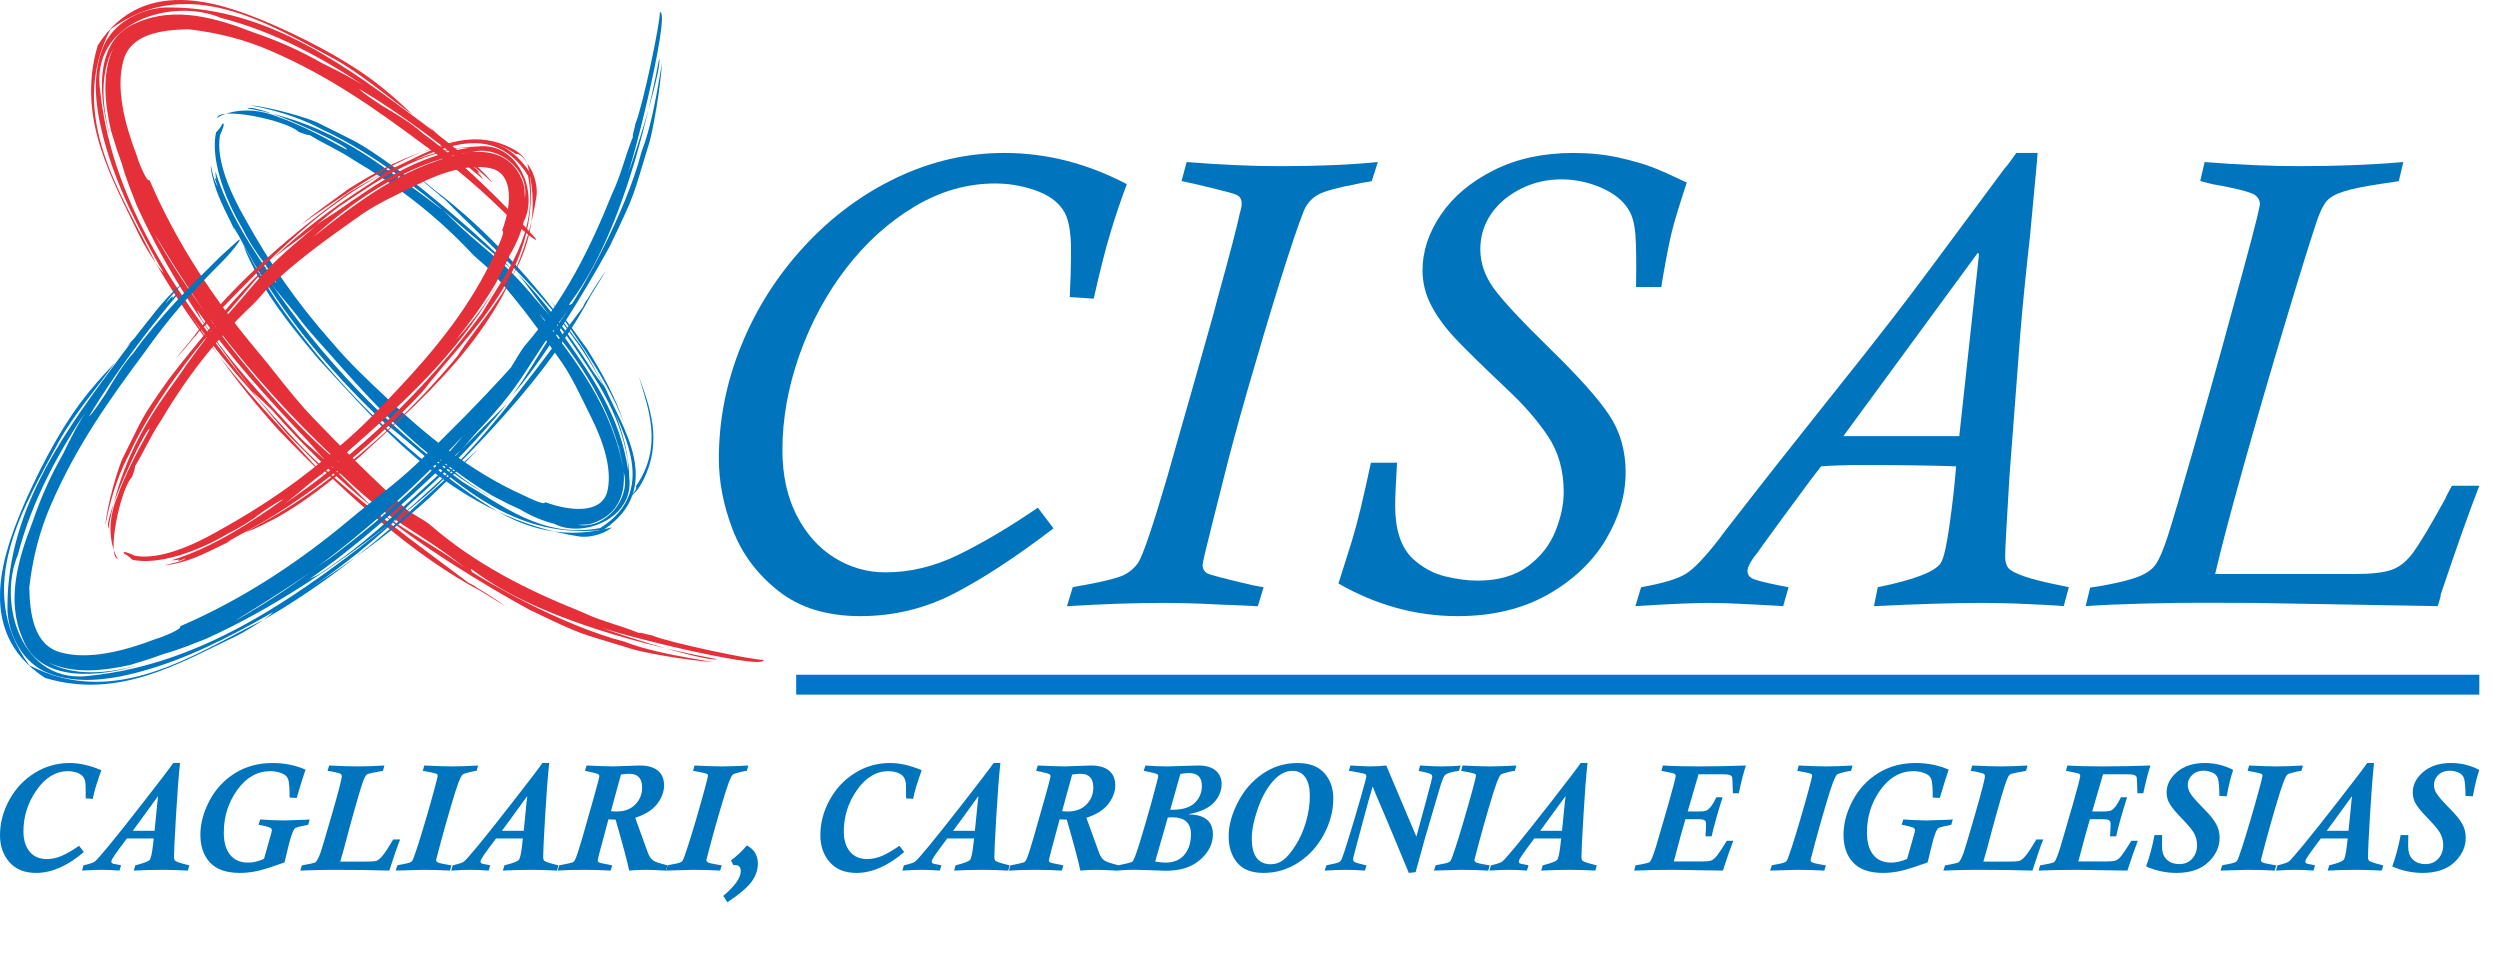 <?xml version="1.0" encoding="UTF-8" standalone="no"?><!DOCTYPE svg PUBLIC "-//W3C//DTD SVG 1.1//EN" "http://www.w3.org/Graphics/SVG/1.1/DTD/svg11.dtd"><svg width="100%" height="100%" viewBox="0 0 464 179" version="1.1" xmlns="http://www.w3.org/2000/svg" xmlns:xlink="http://www.w3.org/1999/xlink" xml:space="preserve" xmlns:serif="http://www.serif.com/" style="fill-rule:evenodd;clip-rule:evenodd;stroke-linejoin:round;stroke-miterlimit:2;"><g id="loghi"><path d="M192.625,94.233l2.904,3.83c-6.936,5.294 -13.102,9.332 -18.495,12.115c-5.404,2.781 -11.192,4.176 -17.374,4.176c-6.187,0 -11.252,-1.562 -15.19,-4.674c-3.945,-3.115 -6.772,-6.906 -8.485,-11.379c-1.716,-4.47 -2.566,-8.856 -2.566,-13.155c0,-7.211 1.389,-14.226 4.165,-21.045c2.774,-6.818 6.672,-12.951 11.694,-18.391c5.018,-5.441 10.736,-9.686 17.153,-12.741c6.418,-3.054 13.075,-4.581 19.971,-4.581c7.796,0 15.37,1.928 22.734,5.788c-1.024,2.721 -2.011,5.635 -2.957,8.733c-0.944,3.098 -2.008,7.274 -3.189,12.523l-4.447,-0.298c0.155,-2.998 0.238,-5.898 0.238,-8.702c0,-3.711 -0.531,-6.257 -1.596,-7.638c-1.067,-1.54 -2.797,-2.713 -5.182,-3.523c-2.386,-0.809 -4.828,-1.215 -7.307,-1.215c-5.21,0 -10.201,1.436 -14.979,4.296c-4.771,2.86 -8.993,6.672 -12.66,11.426c-3.671,4.758 -6.561,10.114 -8.673,16.076c-2.111,5.955 -3.165,11.858 -3.165,17.699c0,4.62 0.877,8.649 2.634,12.081c1.752,3.433 4.088,6.056 7.009,7.876c2.921,1.814 6.079,2.721 9.471,2.721c4.578,0 9.107,-1.088 13.584,-3.279c4.48,-2.189 9.385,-5.096 14.708,-8.719" style="fill:#0075bd;fill-rule:nonzero;"/><path d="M255.726,30.075l-1.121,3.523c-0.08,0.04 -0.297,0.09 -0.649,0.148c-0.355,0.063 -0.723,0.12 -1.097,0.177c-0.375,0.06 -0.599,0.11 -0.676,0.15c-3.828,0.71 -6.327,1.389 -7.511,2.041c-1.178,0.652 -2.071,1.626 -2.654,2.931c-1.063,2.68 -2.569,7.15 -4.52,13.4c-1.947,6.256 -3.901,12.808 -5.868,19.65c-1.967,6.841 -3.5,12.512 -4.6,17.016c-0.04,0.193 -0.69,2.777 -1.951,7.745c-1.258,4.972 -1.884,7.638 -1.884,7.993c0,0.595 0.231,1.087 0.706,1.479c0.312,0.277 3.202,1.044 8.673,2.309l1.944,0.354l-1.061,3.523c-1.887,-0.104 -4.226,-0.204 -7.023,-0.304c-3.851,-0.208 -7.394,-0.308 -10.619,-0.308c-5.236,0 -11.162,0.2 -17.786,0.612l1.067,-3.523c0.037,0 0.177,-0.03 0.412,-0.087c0.234,-0.057 0.552,-0.12 0.943,-0.181c0.392,-0.056 0.79,-0.124 1.188,-0.208c3.543,-0.669 5.852,-1.257 6.916,-1.776c1.06,-0.508 1.947,-1.258 2.663,-2.245c0.9,-1.378 2.71,-6.708 5.426,-15.979c0.118,-0.468 0.837,-2.998 2.148,-7.575c1.322,-4.573 2.135,-7.434 2.453,-8.582c0.823,-2.961 1.723,-6.119 2.68,-9.495c0.967,-3.372 1.686,-5.988 2.155,-7.842c2.127,-7.655 3.486,-12.861 4.075,-15.625c0.197,-0.589 0.294,-1.144 0.294,-1.656c0,-0.786 -0.338,-1.318 -1.004,-1.596c-0.391,-0.197 -1.937,-0.622 -4.63,-1.271c-2.7,-0.652 -4.54,-1.077 -5.514,-1.275l0.937,-3.523c6.373,0.509 12.134,0.767 17.291,0.767c7.086,0 13.155,-0.258 18.197,-0.767" style="fill:#0075bd;fill-rule:nonzero;"/><path d="M254.441,85.882l4.851,0c-0.117,2.048 -0.211,3.718 -0.268,4.999c-0.056,1.278 -0.083,2.275 -0.083,2.98c0,4.46 1.081,7.736 3.255,9.824c1.82,1.656 3.821,2.75 6.016,3.286c2.191,0.528 4.199,0.796 6.012,0.796c3.831,0 6.943,-0.887 9.335,-2.663c2.389,-1.774 4.098,-3.942 5.122,-6.504c1.031,-2.567 1.543,-4.989 1.543,-7.278c0,-4.024 -0.994,-7.501 -2.971,-10.438c-1.991,-2.941 -4.49,-5.805 -7.508,-8.612c-4.491,-4.252 -7.692,-7.391 -9.606,-9.415c-1.91,-2.031 -3.409,-4.079 -4.49,-6.15c-1.087,-2.06 -1.629,-4.238 -1.629,-6.523c0,-3.543 1.137,-6.99 3.406,-10.335c2.265,-3.35 5.53,-6.093 9.786,-8.241c4.266,-2.145 9.19,-3.219 14.795,-3.219c3.034,0 5.865,0.292 8.488,0.874c2.62,0.585 4.741,1.201 6.36,1.844c1.62,0.641 3.687,1.568 6.21,2.776c-1.338,4.065 -2.249,7.043 -2.724,8.936c-0.475,1.891 -1.044,4.765 -1.712,8.632l-0.302,1.833l-4.677,0c0.077,-4.379 0.04,-7.597 -0.117,-9.672c-0.161,-2.067 -0.576,-3.617 -1.245,-4.64c-0.987,-1.696 -2.677,-3.065 -5.062,-4.112c-2.392,-1.043 -4.868,-1.569 -7.434,-1.569c-2.724,0 -5.253,0.595 -7.585,1.777c-2.325,1.184 -4.155,2.743 -5.477,4.673c-1.321,1.938 -1.984,4.106 -1.984,6.508c0,2.526 0.82,4.935 2.463,7.22c1.636,2.288 5.186,6.093 10.639,11.419c5.213,5.089 8.829,9.154 10.847,12.191c2.017,3.038 3.021,6.569 3.021,10.593c0,4.22 -1.231,8.392 -3.697,12.514c-2.466,4.122 -6.056,7.514 -10.766,10.177c-4.715,2.66 -10.289,3.992 -16.719,3.992c-7.692,0 -15.066,-2.021 -22.119,-6.053c1.101,-3.436 1.931,-6.056 2.486,-7.872c0.549,-1.811 1.098,-3.861 1.653,-6.15c0.549,-2.289 1.181,-5.085 1.887,-8.398" style="fill:#0075bd;fill-rule:nonzero;"/><path d="M342.126,80.95l21.516,0l3.664,-33.785l-0.234,-0.235l-24.946,34.02Zm41.848,28.041l-0.947,3.506c-2.05,-0.163 -4.095,-0.277 -6.142,-0.355c-3.236,-0.164 -6.307,-0.24 -9.224,-0.24c-4.889,0 -11.507,0.197 -19.857,0.595l0.709,-3.506c6.932,-1.419 10.853,-2.958 11.76,-4.617c0.512,-0.833 1.044,-3.215 1.593,-7.163c0.552,-3.951 0.95,-7.505 1.184,-10.659c-4.651,-0.162 -10.419,-0.242 -17.314,-0.242c-3.075,0 -5.658,0.08 -7.746,0.242c-0.471,0.631 -0.822,1.08 -1.04,1.358c-0.214,0.277 -0.519,0.672 -0.913,1.184c-0.827,1.104 -2.634,3.56 -5.411,7.34c-2.776,3.794 -4.225,5.786 -4.342,5.99c-1.302,1.615 -1.951,2.799 -1.951,3.552c0,0.589 0.278,1.041 0.83,1.359c0.552,0.314 2.205,0.746 4.965,1.302c1.185,0.241 1.79,0.354 1.83,0.354l-1.003,3.506c-1.262,-0.083 -3.39,-0.203 -6.388,-0.355c-3.074,-0.164 -5.573,-0.24 -7.501,-0.24c-2.603,0 -7.116,0.197 -13.54,0.595l1.064,-3.506c3.981,-0.709 6.728,-1.529 8.247,-2.456c1.516,-0.93 3.577,-3.071 6.177,-6.427c0.471,-0.673 1.508,-2.021 3.104,-4.054c1.593,-2.032 3.035,-3.875 4.313,-5.535c1.278,-1.656 2.469,-3.172 3.577,-4.556l7.862,-9.917c3.7,-4.644 6.414,-8.057 8.127,-10.222c1.716,-2.164 3.506,-4.453 5.377,-6.875c1.873,-2.423 4.416,-5.788 7.628,-10.101c3.208,-4.306 7.558,-10.165 13.035,-17.568c0.274,-0.271 0.666,-0.767 1.177,-1.476c0.516,-0.709 0.85,-1.181 1.007,-1.416l3.962,0c-0.04,0.633 -0.224,2.728 -0.562,6.288c-0.335,3.563 -0.622,6.625 -0.857,9.183c-0.278,2.403 -0.592,5.354 -0.95,8.86c-0.351,3.5 -0.629,6.484 -0.826,8.947c-0.195,2.459 -0.442,5.697 -0.737,9.716c-0.297,4.011 -0.719,9.562 -1.271,16.645c-0.548,8.926 -0.826,14.015 -0.826,15.279c0,0.868 0.177,1.546 0.532,2.045c0.351,0.489 1.311,1.017 2.867,1.573c1.559,0.548 3.811,1.12 6.768,1.713c1.181,0.241 1.734,0.354 1.653,0.354" style="fill:#0075bd;fill-rule:nonzero;"/><path d="M408.361,33.598l0.82,-3.522c6.361,0.508 12.228,0.762 17.613,0.762c7.005,0 13.426,-0.254 19.26,-0.762l-0.832,3.522c-0.512,0.121 -1.517,0.278 -3.014,0.476c-3.197,0.471 -5.579,0.953 -7.157,1.445c-1.574,0.495 -2.663,1.117 -3.279,1.867c-0.613,0.746 -1.212,1.993 -1.8,3.727c-1.375,4.142 -3.389,10.63 -6.033,19.465c-2.654,8.83 -5.173,17.515 -7.567,26.053c-2.393,8.542 -4.147,15.177 -5.243,19.907l25.862,0c3.151,0 5.464,-0.267 6.942,-0.795c1.478,-0.533 2.817,-1.626 4.019,-3.286c1.207,-1.656 3.167,-4.949 5.885,-9.883c0.113,-0.315 0.304,-0.697 0.555,-1.148c0.262,-0.455 0.491,-0.88 0.683,-1.271l5.084,0c-1.853,4.757 -4.235,11.479 -7.156,20.177c0,0.268 -0.094,0.71 -0.293,1.312c-0.192,0.606 -0.296,0.891 -0.296,0.853c-0.117,0 -6.855,-0.124 -20.211,-0.354l-13.601,-0.241c-3.101,0 -6.152,-0.01 -9.154,-0.027c-3.003,-0.023 -6.812,0.027 -11.418,0.141c-4.608,0.12 -8.245,0.277 -10.928,0.481l0.831,-3.449c0.119,0 0.887,-0.114 2.301,-0.351c3.188,-0.585 5.498,-1.181 6.916,-1.774c1.418,-0.589 2.433,-1.361 3.045,-2.308c0.615,-0.944 1.294,-2.539 2.041,-4.788c0.899,-2.76 2.508,-8.2 4.827,-16.32c2.315,-8.124 4.065,-14.32 5.243,-18.599c1.178,-4.273 2.466,-8.977 3.854,-14.103c1.399,-5.122 2.288,-8.515 2.684,-10.171c0.392,-1.615 0.589,-2.543 0.589,-2.78c0,-0.629 -0.276,-1.16 -0.827,-1.596c-0.435,-0.357 -1.593,-0.749 -3.473,-1.181c-1.884,-0.431 -3.379,-0.729 -4.48,-0.89" style="fill:#0075bd;fill-rule:nonzero;"/><path d="M28.098,42.425c2.651,4.818 5.563,9.41 8.682,13.771c8.269,12.01 18.98,23.9 26.362,29.784c-9.376,-8.702 -18.311,-18.629 -26.362,-29.784c7.805,10.509 1.626,3.277 -7.481,-11.757c-0.227,-0.337 -0.714,-1.057 -1.201,-2.014m-2.703,-4.246c-0.983,-2.547 -2.008,-4.978 -2.734,-7.65l-0.957,-2.727l-1.133,-3.648c-1.097,-4.978 -1.723,-10.457 0.433,-15.133c-2.453,4.554 -2.189,10.546 -0.436,16.787c-2.297,-7.355 -3.385,-18.459 4.892,-21.607c7.065,-3.118 14.79,-0.833 21.649,1.842c4.334,1.468 8.561,3.325 12.702,5.702c3.012,1.456 5.929,2.944 8.632,4.754c-8.442,-5.714 -17.544,-10.635 -27.45,-13.181c-8.89,-3.807 -24.402,0.64 -22.385,13.682c2.32,21.527 15.439,39.32 28.529,55.847c-8.425,-10.941 -15.994,-22.023 -21.742,-34.668m70.028,3.064c-5.522,-5.586 -10.873,-10.212 -16.796,-14.381c-8.972,-6.683 -17.315,-12.582 -27.983,-17.252c-5.32,-2.357 -10.377,-3.555 -15.699,-4.179c-4.921,0.119 -10.76,0.821 -12.068,5.918c-1.385,5.074 0.229,11.614 2.507,17.526c0.357,1.338 1.957,5.148 2.36,4.536c4.963,11.575 11.948,22.124 19.906,31.609c3.36,3.979 6.552,8.419 10.156,12.215c5.889,6.158 11.795,12.019 17.974,17.6c0.98,0.632 3.181,1.859 3.926,2.467c8.638,7.527 18.283,12.275 28.156,16.235c3.793,1.802 7.005,2.431 10.702,3.938c0.433,-0.151 1.294,0.292 2.422,0.444c2.83,1.27 19.138,4.714 20.719,4.539c0.595,2.3 -32.574,-5.977 -31.838,-6.76c0.558,0.777 21.167,7.298 23.258,6.655c-39.884,-7.535 -47.286,-19.464 -45.518,-16.184c2.235,1.479 16.198,9.787 28.325,12.938c3.589,1.43 9.04,2.583 16.379,3.754c-4.41,-0.222 -13.478,-1.794 -15.501,-2.562c-9.538,-2.935 -8.223,-2.164 -18.515,-7.116c-8.21,-4.462 -21.997,-12.932 -27.966,-18.379c3.199,2.723 11.884,7.377 16.663,11.104c-10.391,-8.214 -13.037,-7.745 -23.147,-17.371c-0.94,-0.888 -2.162,-1.79 -3.331,-2.906c-1.029,-1.153 -1.995,-2.24 -3.215,-3.609c-7.816,-8.285 -14.621,-15.682 -21.043,-24.94c0.584,0.771 0.692,1.447 1.238,2.272c5.343,8.147 11.162,14.079 18.037,21.663c1.312,1.472 3.538,3.121 4.983,4.614c3.048,2.918 5.702,5.607 8.512,8.416c-6.201,-4.945 -12.861,-11.441 -18.444,-17.829c-1.23,-1.258 -2.844,-2.683 -3.847,-3.638c2.473,3.066 5.19,5.924 7.847,8.865c9.484,10.18 24.407,20.653 32.348,26.708c0.269,0.132 0.535,0.268 1.068,0.535l0.467,0.359c1.68,0.994 3.652,2.232 5.365,3.49l-4.586,-2.83c-12.476,-6.575 -24.543,-17.589 -35.124,-28.356c-2.357,-2.4 -5.765,-6.824 -7.983,-9.343c-6.617,-7.346 -12.736,-15.756 -17.569,-24.521c-4.354,-7.886 -8.306,-16.132 -10.138,-25.226c-0.848,-4.487 -1.154,-9.507 0.997,-14.145c2.294,-4.575 7.798,-6.88 12.161,-6.733c18.529,0.06 33.359,11.437 46.823,21.425l1.898,1.441l-0.699,-0.773l1.663,1.513c3.413,2.771 7.016,5.209 9.824,8.51c1.119,1.379 -2.232,-2.165 -3.479,-2.757c0.759,0.595 1.431,1.306 1.431,1.306c0,0 -0.224,-0.022 -0.448,-0.048c0.586,0.459 0.805,0.881 1.128,1.315c-7.25,-6.13 -14.876,-11.89 -23.065,-16.836c0.742,0.907 3.156,2.374 4.255,3.141c2.711,1.624 5.45,3.216 7.597,5.182c6.575,4.694 12.473,10.626 17.907,16.155l2.855,3.142c1.105,1.36 -1.822,-0.847 -3.855,-2.856" style="fill:#e52f39;fill-rule:nonzero;"/><path d="M61.916,10.87c5.275,2.915 9.906,7.046 14.756,10.468c-1.674,-1.556 -3.155,-2.955 -5.246,-4.677c-5.64,-4.672 -12.977,-8.575 -20.031,-11.757c-8.946,-3.884 -24.43,-10.243 -33.243,3.49c-4.076,13.638 2.742,24.898 7.81,35.504c0.518,1.068 1.858,3.324 2.949,4.954c-6.314,-12.826 -16.657,-27.41 -8.416,-43.404c14.529,-10.637 29.781,-0.748 41.421,5.422" style="fill:#e52f39;fill-rule:nonzero;"/><path d="M51.695,79.812c3.02,3.164 6.102,6.218 9.104,9.139c-2.546,-2.842 -6.067,-6.583 -8.835,-9.7c-3.977,-4.289 -7.835,-8.706 -11.385,-13.289c3.357,4.737 7.037,9.32 11.116,13.85" style="fill:#e52f39;fill-rule:nonzero;"/><path d="M28.911,48.851l1.867,3.122c2.931,4.76 6.192,9.479 9.801,13.988c-3.62,-4.925 -6.81,-10.084 -9.96,-15.344c-0.25,0.172 -0.949,-0.616 -1.708,-1.766" style="fill:#e52f39;fill-rule:nonzero;"/><path d="M42.426,115.888c4.819,-2.651 9.414,-5.566 13.771,-8.686c12.011,-8.269 23.9,-18.979 29.787,-26.362c-8.709,9.377 -18.635,18.315 -29.787,26.362c10.509,-7.804 3.28,-1.626 -11.757,7.485c-0.337,0.223 -1.054,0.714 -2.014,1.201m-4.244,2.702c-2.549,0.984 -4.98,2.009 -7.648,2.734l-2.731,0.96l-3.646,1.133c-4.98,1.091 -10.459,1.72 -15.136,-0.441c4.552,2.459 10.55,2.195 16.788,0.441c-7.354,2.301 -18.459,3.383 -21.606,-4.894c-3.119,-7.066 -0.836,-14.79 1.838,-21.649c1.468,-4.335 3.326,-8.561 5.703,-12.705c1.456,-3.009 2.943,-5.929 4.75,-8.632c-5.711,8.445 -10.631,17.546 -13.178,27.454c-3.802,8.888 0.64,24.398 13.686,22.387c21.529,-2.32 39.319,-15.442 55.843,-28.529c-10.94,8.422 -22.02,15.991 -34.663,21.741m3.06,-70.033c-5.587,5.524 -10.212,10.873 -14.382,16.796c-6.68,8.972 -12.581,17.314 -17.252,27.983c-2.354,5.32 -3.556,10.379 -4.176,15.699c0.119,4.923 0.822,10.759 5.921,12.071c5.071,1.388 11.615,-0.227 17.524,-2.507c1.337,-0.355 5.147,-1.957 4.535,-2.357c11.575,-4.966 22.121,-11.949 31.609,-19.909c3.98,-3.357 8.419,-6.552 12.218,-10.153c6.158,-5.893 12.017,-11.799 17.597,-17.977c0.632,-0.98 1.859,-3.184 2.467,-3.926c7.527,-8.637 12.272,-18.286 16.235,-28.156c1.799,-3.796 2.428,-7.008 3.935,-10.705c-0.15,-0.433 0.295,-1.295 0.445,-2.422c1.272,-2.83 4.714,-19.138 4.538,-20.722c2.3,-0.592 -5.974,32.577 -6.756,31.841c0.776,-0.558 7.291,-21.167 6.651,-23.257c-7.532,39.883 -19.461,47.288 -16.181,45.52c1.479,-2.235 9.788,-16.201 12.935,-28.325c1.43,-3.593 2.583,-9.043 3.756,-16.383c-0.227,4.411 -1.796,13.482 -2.563,15.501c-2.933,9.538 -2.162,8.224 -7.114,18.519c-4.462,8.207 -12.931,21.997 -18.379,27.969c2.722,-3.202 7.376,-11.887 11.101,-16.669c-8.211,10.39 -7.741,13.04 -17.367,23.15c-0.89,0.943 -1.788,2.161 -2.907,3.334c-1.156,1.028 -2.241,1.994 -3.609,3.212c-8.286,7.816 -15.682,14.621 -24.943,21.043c0.774,-0.584 1.453,-0.692 2.278,-1.238c8.147,-5.343 14.076,-11.162 21.659,-18.038c1.476,-1.31 3.122,-3.538 4.615,-4.979c2.918,-3.054 5.607,-5.705 8.419,-8.513c-4.946,6.199 -11.441,12.862 -17.83,18.442c-1.263,1.229 -2.685,2.844 -3.637,3.847c3.063,-2.473 5.921,-5.19 8.861,-7.847c10.184,-9.482 20.654,-24.408 26.708,-32.351c0.133,-0.266 0.266,-0.535 0.536,-1.068l0.359,-0.467c0.995,-1.678 2.232,-3.648 3.49,-5.362l-2.83,4.583c-6.572,12.478 -17.589,24.547 -28.356,35.127c-2.4,2.357 -6.824,5.764 -9.343,7.983c-7.345,6.62 -15.759,12.736 -24.521,17.568c-7.886,4.355 -16.133,8.31 -25.226,10.142c-4.487,0.845 -9.507,1.153 -14.144,-1c-4.575,-2.297 -6.884,-7.799 -6.734,-12.161c0.054,-18.529 11.433,-33.36 21.422,-46.823l1.442,-1.899l-0.776,0.697l1.515,-1.663c2.768,-3.413 5.21,-7.016 8.507,-9.821c1.38,-1.122 -2.161,2.23 -2.754,3.476c0.596,-0.759 1.304,-1.431 1.304,-1.431c0,0 -0.023,0.224 -0.046,0.448c0.456,-0.587 0.879,-0.804 1.312,-1.128c-6.127,7.249 -11.886,14.878 -16.833,23.065c0.907,-0.742 2.374,-3.156 3.142,-4.252c1.623,-2.714 3.215,-5.453 5.181,-7.601c4.694,-6.574 10.623,-12.472 16.156,-17.903l3.141,-2.858c1.36,-1.105 -0.847,1.822 -2.855,3.855" style="fill:#0075bd;fill-rule:nonzero;"/><path d="M10.868,82.064c2.915,-5.274 7.045,-9.906 10.467,-14.756c-1.555,1.674 -2.954,3.155 -4.676,5.246c-4.675,5.641 -8.579,12.981 -11.757,20.031c-3.884,8.95 -10.241,24.433 3.493,33.247c13.634,4.079 24.9,-2.743 35.504,-7.808c1.068,-0.519 3.323,-1.861 4.954,-2.949c-12.824,6.314 -27.413,16.657 -43.402,8.414c-10.642,-14.528 -0.753,-29.781 5.417,-41.425" style="fill:#0075c9;fill-rule:nonzero;"/><path d="M79.814,92.291c3.161,-3.022 6.218,-6.102 9.139,-9.107c-2.842,2.549 -6.584,6.067 -9.7,8.836c-4.289,3.976 -8.705,7.837 -13.286,11.387c4.734,-3.359 9.32,-7.037 13.847,-11.116" style="fill:#0075c9;fill-rule:nonzero;"/><path d="M48.854,115.075l3.122,-1.867c4.756,-2.935 9.479,-6.195 13.991,-9.801c-4.932,3.617 -10.088,6.808 -15.348,9.96c0.172,0.246 -0.618,0.946 -1.765,1.708" style="fill:#0075c9;fill-rule:nonzero;"/><path d="M107.275,97.41c5.159,0.897 9.807,-4.85 8.512,-9.677c-1.79,-12.764 -10.529,-23.796 -15.779,-29.572c6.61,8.388 13.887,17.606 15.779,29.572c-0.895,-5.615 -1.371,-6.317 -0.713,-3.861c0.348,1.314 3.291,10.946 -5.712,13.436c-0.354,0.04 -1.129,0.077 -2.087,0.102m-4.383,-0.187c-2.32,-0.586 -4.376,-1.49 -6.39,-2.697l-2.219,-1.028l-2.852,-1.474c-3.76,-2.209 -7.232,-4.761 -10.609,-7.45c3.209,2.915 6.773,5.736 11.58,8.456c-12.478,-6.937 -21.016,-15.841 -29.54,-25.447c-2.544,-2.957 -5.326,-5.768 -7.728,-9.008c-1.728,-2.244 -3.669,-4.264 -5.184,-6.538c9.648,14.325 21.75,27.005 35.872,37.393c7.379,4.351 14.889,10.586 25.557,8.586c11.831,-7.388 3.091,-19.634 0.332,-26.702c2.646,5.284 4.923,10.895 5.074,17.226c1.005,7.669 -8.637,11.428 -13.893,8.683m-62.061,-72.152c-0.807,4.58 1.875,10.677 4.716,15.629c4.482,8.082 9.36,15.26 16.003,22.764c3.221,3.801 6.558,6.974 10.114,10.286c7.048,6.669 15.498,13.705 25.449,18.159c1.046,0.498 4.156,2.02 4.032,1.28c4.716,1.717 10.189,2.161 11.495,-1.675c1.139,-4.056 -0.597,-9.399 -2.822,-13.866c-1.912,-3.813 -3.741,-8.05 -6.379,-11.566c-4.085,-5.821 -8.277,-11.544 -13.158,-16.595c-0.728,-0.66 -2.36,-2.012 -2.89,-2.632c-6.612,-7.039 -13.844,-12.495 -21.609,-17.073c-2.954,-1.963 -5.481,-2.98 -8.348,-4.739c-0.377,0.079 -1.085,-0.249 -1.974,-0.547c-2.269,-2.218 -15.21,-4.842 -15.184,-2.504c-0.527,0.048 4.414,-3.235 11.609,-0.193c6.572,2.34 12.603,6.295 12.504,5.935c-0.272,-0.983 -16.757,-8.64 -18.482,-7.615c16.383,2.793 25.246,11.258 30.281,14.422c5.11,3.694 6.354,4.852 5.526,4.062c-1.66,-1.515 -12.294,-10.192 -21.892,-14.56c-2.847,-1.541 -7.237,-3.352 -13.289,-4.482c3.632,0.267 11.096,2.445 12.717,3.357c7.515,3.807 6.589,2.898 14.45,8.475c6.266,4.791 16.717,13.508 21.255,18.587c-2.609,-2.423 -8.986,-7.6 -12.782,-11.056c7.824,7.968 10.045,7.92 17.552,16.988c0.695,0.847 1.533,1.796 2.459,2.812c0.816,1.027 1.451,2.091 2.292,3.406c5.49,7.881 10.606,15.053 12.113,25.155c-0.031,-0.9 -0.028,-1.419 -0.156,-2.303c-1.575,-8.639 -5.782,-14.586 -10.62,-21.77c-0.937,-1.394 -2.459,-3.167 -3.629,-4.488c-2.303,-2.727 -4.008,-5.458 -6.175,-8.01c4.677,4.758 9.47,11.053 13.379,17.167c0.779,1.294 1.912,2.756 2.62,3.721c-1.603,-2.999 -3.328,-5.917 -5.351,-8.625c-6.778,-9.779 -18.246,-19.923 -24.115,-25.968c-0.204,-0.148 -0.38,-0.329 -0.799,-0.607l-0.346,-0.354c-1.283,-1.026 -2.782,-2.291 -4.057,-3.54l3.488,2.9c9.487,7.107 18.6,17.255 26.206,27.708c1.853,2.206 3.895,6.589 5.391,9.067c2.668,6.476 11.291,18.297 -0.405,26.151c-18.6,2.082 -29.249,-11.1 -40.719,-19.907c-10.813,-10.192 -20.309,-21.788 -26.952,-34.594l-1.011,-1.729l0.289,0.823l-0.796,-1.704c-1.62,-3.251 -3.297,-6.617 -3.691,-10.073c-0.062,-1.436 0.391,2.473 1.235,3.388c-0.303,-0.745 -0.547,-1.498 -0.507,-1.504l0.283,0.218c-0.184,-0.561 -0.133,-0.944 -0.15,-1.374c2.277,7.317 6.646,14.223 11.329,20.748c-0.281,-0.944 -1.683,-2.867 -2.289,-3.821c-1.655,-2.105 -3.037,-4.361 -4.108,-6.519c-3.337,-5.592 -5.881,-12.924 -4.839,-17.708c0.561,-0.561 0.918,-1.025 1.165,-1.601c0.589,-0.249 0.104,0.932 -0.428,2.094" style="fill:#0075bd;fill-rule:nonzero;"/><path d="M53.222,58.535c-3.003,-4.107 -5.629,-8.583 -8.003,-13.003c0.586,1.876 1.44,3.357 2.459,5.405c2.935,5.44 7.34,10.887 11.535,15.83c12.465,13.507 25.824,29.376 48.368,32.813c1.162,0.176 3.926,-0.051 6.008,-1.697c-16.481,4.342 -25.883,-6.598 -35.701,-12.997c-9.417,-7.731 -17.601,-16.609 -24.666,-26.351" style="fill:#0075c9;fill-rule:nonzero;"/><path d="M108.924,64.711c-2.233,-3.012 -4.326,-6.113 -6.638,-8.802c1.938,2.573 4.318,6.306 6.344,9.233c2.725,4.217 5.351,8.544 7.198,13.368c-1.66,-4.899 -4.102,-9.371 -6.904,-13.799" style="fill:#0075c9;fill-rule:nonzero;"/><path d="M115.92,92.719c1.693,-0.648 2.657,-2.004 3.463,-3.606c3.704,-7.241 1.151,-13.801 -0.819,-19.275c1.692,5.838 4.63,12.972 -0.542,20.409c0.277,0.211 -0.282,1.593 -2.102,2.472" style="fill:#0075c9;fill-rule:nonzero;"/><path d="M97.408,36.706c0.886,-5.155 -4.855,-9.805 -9.683,-8.51c-12.767,1.79 -23.798,10.527 -29.571,15.776c8.384,-6.609 17.606,-13.883 29.571,-15.776c-5.614,0.895 -6.317,1.371 -3.864,0.714c1.32,-0.351 10.946,-3.289 13.442,5.708c0.04,0.355 0.074,1.13 0.105,2.088m-0.187,4.383c-0.584,2.319 -1.487,4.379 -2.694,6.393l-1.029,2.218l-1.473,2.853c-2.206,3.761 -4.762,7.232 -7.45,10.609c2.915,-3.21 5.736,-6.773 8.456,-11.581c-6.937,12.479 -15.841,21.017 -25.447,29.541c-2.958,2.544 -5.768,5.325 -9.006,7.728c-2.243,1.728 -4.263,3.669 -6.538,5.183c14.326,-9.645 27,-21.75 37.39,-35.874c4.352,-7.377 10.592,-14.892 8.578,-25.557c-7.388,-11.825 -19.637,-3.091 -26.704,-0.33c5.283,-2.645 10.897,-4.925 17.226,-5.076c7.668,-1.003 11.43,8.635 8.691,13.893m-72.152,62.069c4.584,0.799 10.68,-1.881 15.634,-4.72c8.082,-4.481 15.261,-9.359 22.762,-16.004c3.801,-3.219 6.974,-6.561 10.289,-10.114c6.665,-7.048 13.705,-15.498 18.155,-25.45c0.499,-1.045 2.02,-4.158 1.278,-4.031c1.72,-4.717 2.156,-10.187 -1.68,-11.495c-4.057,-1.142 -9.402,0.594 -13.867,2.818c-3.815,1.912 -8.053,3.742 -11.566,6.383c-5.824,4.082 -11.544,8.274 -16.595,13.161c-0.66,0.725 -2.011,2.356 -2.629,2.89c-7.039,6.611 -12.495,13.846 -17.07,21.611c-1.963,2.957 -2.98,5.481 -4.737,8.349c0.077,0.376 -0.252,1.087 -0.546,1.976c-2.218,2.267 -4.844,15.21 -2.505,15.185c0.048,0.526 -3.234,-4.414 -0.195,-11.613c2.34,-6.569 6.295,-12.603 5.935,-12.503c-0.983,0.271 -8.637,16.758 -7.615,18.484c2.793,-16.383 11.258,-25.249 14.419,-30.286c3.697,-5.108 4.853,-6.351 4.062,-5.527c-1.515,1.663 -10.189,12.297 -14.557,21.895c-1.542,2.85 -3.349,7.238 -4.479,13.292c0.263,-3.635 2.445,-11.097 3.357,-12.717c3.804,-7.518 2.895,-6.589 8.473,-14.45c4.787,-6.27 13.501,-16.725 18.58,-21.263c-2.422,2.612 -7.6,8.991 -11.053,12.787c7.966,-7.83 7.917,-10.05 16.982,-17.555c0.85,-0.697 1.799,-1.535 2.816,-2.461c1.023,-0.817 2.088,-1.454 3.402,-2.292c7.881,-5.493 15.06,-10.61 25.156,-12.116c-0.898,0.031 -1.417,0.028 -2.301,0.158c-8.64,1.573 -14.588,5.782 -21.773,10.618c-1.39,0.94 -3.167,2.462 -4.484,3.632c-2.728,2.302 -5.462,4.008 -8.014,6.177c4.762,-4.682 11.057,-9.472 17.167,-13.384c1.294,-0.78 2.759,-1.912 3.723,-2.62c-2.998,1.603 -5.915,3.331 -8.627,5.35c-9.779,6.782 -19.92,18.252 -25.962,24.125c-0.148,0.203 -0.329,0.376 -0.607,0.796l-0.354,0.348c-1.025,1.284 -2.292,2.779 -3.538,4.059l2.898,-3.489c7.105,-9.49 17.249,-18.606 27.705,-26.213c2.207,-1.855 6.586,-3.897 9.065,-5.393c6.476,-2.671 18.3,-11.286 26.152,0.405c2.1,18.603 -11.093,29.255 -19.897,40.719c-10.195,10.813 -21.782,20.314 -34.592,26.957l-1.73,1.008l0.821,-0.292l-1.703,0.802c-3.252,1.618 -6.617,3.292 -10.07,3.689c-1.436,0.062 2.47,-0.391 3.385,-1.239c-0.745,0.304 -1.499,0.55 -1.504,0.51l0.215,-0.28c-0.561,0.182 -0.943,0.131 -1.371,0.147c7.314,-2.277 14.223,-6.645 20.751,-11.328c-0.947,0.283 -2.87,1.683 -3.825,2.289c-2.105,1.655 -4.359,3.039 -6.518,4.108c-5.592,3.337 -12.921,5.881 -17.714,4.843c-0.558,-0.56 -1.022,-0.915 -1.595,-1.164c-0.246,-0.586 0.93,-0.101 2.091,0.428" style="fill:#e52f39;fill-rule:nonzero;"/><path d="M58.536,90.763c-4.105,3.003 -8.581,5.63 -13,8.001c1.873,-0.587 3.357,-1.437 5.405,-2.457c5.436,-2.935 10.887,-7.342 15.827,-11.538c13.504,-12.464 29.382,-25.82 32.807,-48.37c0.178,-1.161 -0.054,-3.926 -1.703,-6.006c4.36,16.479 -6.586,25.884 -12.982,35.702c-7.737,9.414 -16.612,17.601 -26.354,24.668" style="fill:#e52f39;fill-rule:nonzero;"/><path d="M64.703,35.059c-3.011,2.23 -6.113,4.326 -8.804,6.635c2.575,-1.938 6.305,-4.318 9.235,-6.34c4.215,-2.725 8.541,-5.354 13.365,-7.201c-4.898,1.66 -9.368,4.102 -13.796,6.906" style="fill:#e52f39;fill-rule:nonzero;"/><path d="M97.873,30.392c-0.552,-1.433 -1.691,-2.243 -3.051,-2.932c-6.13,-3.138 -11.685,-0.974 -16.323,0.695c4.944,-1.434 10.986,-3.924 17.281,0.462c0.181,-0.236 1.345,0.235 2.093,1.775" style="fill:#e52f39;fill-rule:nonzero;"/><rect x="147.774" y="125.233" width="312.386" height="3.689" style="fill:#0075c9;"/><path d="M18.805,142.958c-0.877,2.453 -1.404,4.221 -1.582,5.303l-1.314,-0.083c0,-1.671 -0.014,-2.613 -0.042,-2.827c-0.084,-0.625 -0.294,-1.089 -0.63,-1.392c-0.336,-0.304 -0.747,-0.518 -1.231,-0.645c-0.485,-0.125 -0.943,-0.188 -1.372,-0.188c-2.257,0 -4.202,1.166 -5.834,3.498c-1.632,2.332 -2.449,4.892 -2.449,7.682c0,1.567 0.378,2.814 1.134,3.742c0.755,0.929 1.823,1.393 3.204,1.393c0.858,0 1.733,-0.177 2.623,-0.533c0.891,-0.353 2.012,-0.997 3.365,-1.929l0.882,1.16c-3.022,2.584 -5.974,3.876 -8.858,3.876c-2.135,0 -3.787,-0.664 -4.952,-1.994c-1.166,-1.33 -1.749,-2.996 -1.749,-5.001c0,-2.268 0.578,-4.455 1.735,-6.563c1.156,-2.107 2.726,-3.775 4.708,-5.002c1.983,-1.226 4.134,-1.84 6.457,-1.84c1.875,0 3.843,0.447 5.905,1.343" style="fill:#0075bd;fill-rule:nonzero;"/><path d="M29.34,147.883l-0.056,-0.057c-2.835,3.918 -4.384,6.04 -4.645,6.367l4.043,0l0.378,-3.75c0.122,-1.352 0.215,-2.206 0.28,-2.56m5.793,12.732l-0.267,0.965c-1.621,-0.093 -3.185,-0.139 -4.687,-0.139c-1.651,0 -3.436,0.046 -5.358,0.139l0.279,-0.965c0.011,-0.008 0.07,-0.028 0.183,-0.055c1.409,-0.364 2.236,-0.68 2.483,-0.946c0.248,-0.265 0.468,-1.299 0.666,-3.099c0.037,-0.456 0.073,-0.755 0.111,-0.896l-4.995,0c-1.026,1.363 -1.764,2.365 -2.211,3.009c-0.449,0.644 -0.672,1.064 -0.672,1.26c0,0.185 0.072,0.309 0.218,0.37c0.144,0.062 0.546,0.146 1.209,0.259c0.047,0.01 0.113,0.028 0.197,0.056c0.094,0.028 0.154,0.042 0.181,0.042l-0.293,0.965c-1.213,-0.093 -2.337,-0.139 -3.373,-0.139c-0.97,0 -2.163,0.046 -3.581,0.139l0.28,-0.965l0.964,-0.253c0.514,-0.129 0.901,-0.293 1.163,-0.489c0.259,-0.195 1.084,-1.126 2.469,-2.791c1.384,-1.666 3.595,-4.447 6.631,-8.346c3.036,-3.899 4.845,-6.273 5.422,-7.122l1.259,0c-0.27,2.603 -0.524,5.94 -0.762,10.011c-0.238,4.071 -0.357,6.541 -0.357,7.408c0,0.29 0.044,0.5 0.133,0.631c0.089,0.13 0.32,0.261 0.692,0.391c0.373,0.131 1.045,0.317 2.015,0.56" style="fill:#0075bd;fill-rule:nonzero;"/><path d="M57.478,152.093l-0.279,0.98c-1.363,0.271 -2.154,0.472 -2.372,0.602c-0.22,0.131 -0.465,0.595 -0.735,1.392c-0.271,0.797 -0.699,2.465 -1.287,5.002c-2.098,0.755 -3.715,1.269 -4.848,1.54c-1.133,0.27 -2.279,0.405 -3.435,0.405c-2.5,0 -4.347,-0.641 -5.542,-1.924c-1.193,-1.282 -1.791,-3.001 -1.791,-5.156c0,-2.079 0.568,-4.193 1.701,-6.338c1.133,-2.146 2.712,-3.846 4.736,-5.1c2.024,-1.255 4.337,-1.882 6.94,-1.882c2.211,0 4.259,0.412 6.143,1.231c-0.356,0.988 -0.9,2.739 -1.637,5.247l-1.316,-0.056c0,-1.754 -0.089,-2.886 -0.266,-3.4c-0.177,-0.513 -0.596,-0.893 -1.259,-1.14c-0.662,-0.247 -1.339,-0.371 -2.029,-0.371c-2.444,0 -4.497,1.161 -6.163,3.485c-1.665,2.322 -2.498,4.962 -2.498,7.919c0,1.762 0.385,3.132 1.155,4.106c0.77,0.975 1.886,1.462 3.351,1.462c0.942,0 1.926,-0.229 2.952,-0.686l1.385,-4.882c0.047,-0.168 0.07,-0.328 0.07,-0.476c0,-0.206 -0.138,-0.366 -0.413,-0.483c-0.275,-0.116 -0.958,-0.282 -2.049,-0.497l0.294,-0.98c1.753,0.122 3.241,0.184 4.463,0.184c0.14,0 0.694,-0.02 1.665,-0.057l2.183,-0.07c0.485,-0.019 0.778,-0.037 0.881,-0.057" style="fill:#0075bd;fill-rule:nonzero;"/><path d="M74.268,155.802c-0.419,0.998 -1.091,2.924 -2.015,5.778c-2.863,-0.092 -6.357,-0.139 -10.48,-0.139c-1.557,0 -3.572,0.047 -6.044,0.139l0.309,-0.965c0.026,-0.008 0.125,-0.028 0.293,-0.055c1.25,-0.225 1.98,-0.39 2.189,-0.498c0.21,-0.107 0.501,-0.621 0.875,-1.546c0.214,-0.549 0.941,-2.973 2.183,-7.269c1.241,-4.295 1.86,-6.695 1.86,-7.198c0,-0.224 -0.109,-0.383 -0.328,-0.476c-0.219,-0.093 -0.744,-0.224 -1.574,-0.391c-0.038,0 -0.159,-0.02 -0.364,-0.057c-0.215,-0.037 -0.341,-0.056 -0.378,-0.056l0.294,-0.994c2.145,0.113 3.923,0.168 5.331,0.168c1.445,0 3.087,-0.055 4.925,-0.168l-0.266,0.994c-1.679,0.299 -2.616,0.49 -2.812,0.574c-0.196,0.084 -0.369,0.261 -0.518,0.531c-0.149,0.271 -0.37,0.852 -0.664,1.742c-0.294,0.891 -0.772,2.52 -1.435,4.884c-0.662,2.364 -1.143,4.132 -1.441,5.303c-0.298,1.171 -0.652,2.442 -1.064,3.812l4.324,0c1.176,0 1.935,-0.037 2.28,-0.112c0.346,-0.074 0.756,-0.394 1.232,-0.958c0.476,-0.565 1.142,-1.579 2.001,-3.043l1.287,0Z" style="fill:#0075bd;fill-rule:nonzero;"/><path d="M88.736,142.076l-0.281,0.993c-0.167,0 -0.602,0.082 -1.3,0.245c-0.701,0.164 -1.139,0.318 -1.317,0.462c-0.177,0.146 -0.421,0.625 -0.734,1.442c-0.313,0.816 -0.793,2.325 -1.441,4.526c-0.649,2.202 -1.264,4.38 -1.846,6.533c-0.583,2.155 -0.875,3.266 -0.875,3.331c0,0.214 0.125,0.378 0.377,0.489c0.252,0.113 1.073,0.286 2.463,0.519l-0.279,0.965c-1.578,-0.093 -3.279,-0.14 -5.108,-0.14l-4.953,0.14l0.308,-0.965c0.234,-0.075 0.463,-0.126 0.686,-0.154c0.755,-0.14 1.263,-0.252 1.525,-0.336c0.261,-0.084 0.451,-0.214 0.573,-0.392c0.121,-0.177 0.403,-0.935 0.847,-2.273c0.444,-1.339 0.972,-3.055 1.588,-5.149c0.617,-2.094 1.148,-3.967 1.596,-5.618c0.447,-1.651 0.671,-2.552 0.671,-2.7c-0.001,-0.168 -0.058,-0.288 -0.175,-0.357c-0.118,-0.071 -0.55,-0.182 -1.302,-0.336c-0.751,-0.154 -1.177,-0.232 -1.279,-0.232l0.264,-0.993c2.138,0.112 3.825,0.168 5.067,0.168c1.407,0 3.049,-0.056 4.924,-0.168" style="fill:#0075bd;fill-rule:nonzero;"/><path d="M97.858,147.883l-0.057,-0.057c-2.835,3.918 -4.383,6.04 -4.644,6.367l4.043,0l0.378,-3.75c0.12,-1.352 0.214,-2.206 0.28,-2.56m5.792,12.732l-0.266,0.965c-1.623,-0.093 -3.185,-0.139 -4.687,-0.139c-1.651,0 -3.438,0.046 -5.36,0.139l0.281,-0.965c0.009,-0.008 0.07,-0.028 0.182,-0.055c1.409,-0.364 2.236,-0.68 2.483,-0.946c0.247,-0.265 0.469,-1.299 0.665,-3.099c0.037,-0.456 0.075,-0.755 0.112,-0.896l-4.995,0c-1.026,1.363 -1.763,2.365 -2.211,3.009c-0.448,0.644 -0.671,1.064 -0.671,1.26c0,0.185 0.071,0.309 0.217,0.37c0.144,0.062 0.547,0.146 1.209,0.259c0.047,0.01 0.112,0.028 0.197,0.056c0.093,0.028 0.154,0.042 0.181,0.042l-0.293,0.965c-1.212,-0.093 -2.337,-0.139 -3.373,-0.139c-0.97,0 -2.163,0.046 -3.581,0.139l0.281,-0.965l0.964,-0.253c0.513,-0.129 0.9,-0.293 1.162,-0.489c0.26,-0.195 1.084,-1.126 2.469,-2.791c1.385,-1.666 3.596,-4.447 6.632,-8.346c3.036,-3.899 4.844,-6.273 5.422,-7.122l1.259,0c-0.27,2.603 -0.524,5.94 -0.763,10.011c-0.237,4.071 -0.356,6.541 -0.356,7.408c0,0.29 0.044,0.5 0.132,0.631c0.089,0.13 0.32,0.261 0.693,0.391c0.373,0.131 1.045,0.317 2.015,0.56" style="fill:#0075bd;fill-rule:nonzero;"/><path d="M113.389,150.555c0.279,0.038 0.634,0.056 1.063,0.056c1.465,0 2.618,-0.434 3.463,-1.301c0.844,-0.868 1.266,-1.918 1.266,-3.148c0,-1.698 -0.793,-2.547 -2.378,-2.547c-0.411,0 -0.929,0.047 -1.554,0.14l-1.86,6.8Zm10.494,10.061l-0.294,0.964c-1.847,-0.092 -3.088,-0.139 -3.722,-0.139c-1.194,0 -2.224,0.047 -3.093,0.139c-0.372,-1.782 -1.212,-4.933 -2.518,-9.459c-0.494,0 -0.937,-0.018 -1.329,-0.054c-1.333,4.905 -2,7.447 -2,7.625c0,0.26 0.254,0.435 0.762,0.524c0.508,0.089 1.154,0.222 1.938,0.4l-0.294,0.964c-1.539,-0.092 -3.163,-0.139 -4.869,-0.139c-1.875,0 -3.526,0.047 -4.953,0.139l0.279,-0.964c1.632,-0.318 2.514,-0.531 2.645,-0.637c0.13,-0.108 0.257,-0.301 0.377,-0.581c0.252,-0.578 0.667,-1.847 1.246,-3.806l2.141,-7.542c0.699,-2.499 1.049,-3.824 1.049,-3.973c0,-0.168 -0.066,-0.295 -0.196,-0.385c-0.13,-0.088 -0.566,-0.214 -1.308,-0.378c-0.742,-0.163 -1.131,-0.245 -1.168,-0.245l0.293,-0.993c2.491,0.112 4.17,0.167 5.037,0.167l4.813,-0.167c1.483,0 2.609,0.317 3.379,0.952c0.77,0.634 1.155,1.548 1.155,2.742c0,1.166 -0.425,2.306 -1.273,3.421c-0.849,1.115 -2.211,1.98 -4.086,2.594l2.323,6.41c0.196,0.531 0.431,0.944 0.707,1.238c0.274,0.294 0.71,0.531 1.308,0.714c0.596,0.181 1.081,0.319 1.455,0.413c0.112,0.027 0.177,0.047 0.196,0.056" style="fill:#0075bd;fill-rule:nonzero;"/><path d="M138.896,142.076l-0.28,0.993c-0.168,0 -0.602,0.082 -1.302,0.245c-0.699,0.164 -1.137,0.318 -1.314,0.462c-0.178,0.146 -0.423,0.625 -0.735,1.442c-0.313,0.816 -0.793,2.325 -1.441,4.526c-0.649,2.202 -1.264,4.38 -1.847,6.533c-0.583,2.155 -0.874,3.266 -0.874,3.331c0,0.214 0.125,0.378 0.377,0.489c0.252,0.113 1.073,0.286 2.463,0.519l-0.28,0.965c-1.577,-0.093 -3.279,-0.14 -5.108,-0.14l-4.952,0.14l0.308,-0.965c0.233,-0.075 0.461,-0.126 0.685,-0.154c0.756,-0.14 1.264,-0.252 1.525,-0.336c0.261,-0.084 0.453,-0.214 0.574,-0.392c0.121,-0.177 0.403,-0.935 0.846,-2.273c0.443,-1.339 0.973,-3.055 1.589,-5.149c0.615,-2.094 1.147,-3.967 1.595,-5.618c0.448,-1.651 0.671,-2.552 0.671,-2.7c0,-0.168 -0.058,-0.288 -0.175,-0.357c-0.117,-0.071 -0.551,-0.182 -1.301,-0.336c-0.752,-0.154 -1.178,-0.232 -1.28,-0.232l0.266,-0.993c2.136,0.112 3.824,0.168 5.065,0.168c1.407,0 3.05,-0.056 4.925,-0.168" style="fill:#0075bd;fill-rule:nonzero;"/><path d="M138.616,156.908c1.362,0.719 2.043,1.847 2.043,3.386c0,1.184 -0.397,2.313 -1.189,3.385c-0.793,1.074 -2.281,2.332 -4.464,3.778l-0.769,-1.175c2.164,-1.828 3.246,-3.357 3.246,-4.589c0,-0.345 -0.068,-0.603 -0.203,-0.776c-0.136,-0.174 -0.306,-0.288 -0.511,-0.343c-0.047,-0.01 -0.261,-0.014 -0.644,-0.014l-0.461,-0.868c1.091,-0.803 2.075,-1.73 2.952,-2.784" style="fill:#0075bd;fill-rule:nonzero;"/><path d="M171.062,142.958c-0.877,2.453 -1.403,4.221 -1.581,5.303l-1.315,-0.083c0,-1.671 -0.014,-2.613 -0.042,-2.827c-0.084,-0.625 -0.293,-1.089 -0.629,-1.392c-0.336,-0.304 -0.747,-0.518 -1.231,-0.645c-0.486,-0.125 -0.943,-0.188 -1.372,-0.188c-2.257,0 -4.203,1.166 -5.834,3.498c-1.633,2.332 -2.449,4.892 -2.449,7.682c0,1.567 0.378,2.814 1.133,3.742c0.756,0.929 1.824,1.393 3.204,1.393c0.859,0 1.733,-0.177 2.623,-0.533c0.891,-0.353 2.013,-0.997 3.366,-1.929l0.881,1.16c-3.022,2.584 -5.974,3.876 -8.857,3.876c-2.136,0 -3.787,-0.664 -4.953,-1.994c-1.166,-1.33 -1.749,-2.996 -1.749,-5.001c0,-2.268 0.578,-4.455 1.736,-6.563c1.156,-2.107 2.725,-3.775 4.708,-5.002c1.981,-1.226 4.134,-1.84 6.457,-1.84c1.874,0 3.842,0.447 5.904,1.343" style="fill:#0075bd;fill-rule:nonzero;"/><path d="M181.599,147.883l-0.057,-0.057c-2.835,3.918 -4.383,6.04 -4.645,6.367l4.044,0l0.377,-3.75c0.122,-1.352 0.216,-2.206 0.281,-2.56m5.792,12.732l-0.266,0.965c-1.622,-0.093 -3.185,-0.139 -4.687,-0.139c-1.651,0 -3.437,0.046 -5.359,0.139l0.28,-0.965c0.01,-0.008 0.07,-0.028 0.182,-0.055c1.409,-0.364 2.237,-0.68 2.484,-0.946c0.247,-0.265 0.468,-1.299 0.665,-3.099c0.036,-0.456 0.074,-0.755 0.112,-0.896l-4.995,0c-1.027,1.363 -1.764,2.365 -2.212,3.009c-0.448,0.644 -0.672,1.064 -0.672,1.26c0,0.185 0.073,0.309 0.218,0.37c0.145,0.062 0.547,0.146 1.21,0.259c0.047,0.01 0.112,0.028 0.196,0.056c0.094,0.028 0.154,0.042 0.182,0.042l-0.294,0.965c-1.213,-0.093 -2.337,-0.139 -3.372,-0.139c-0.97,0 -2.164,0.046 -3.582,0.139l0.28,-0.965l0.965,-0.253c0.513,-0.129 0.901,-0.293 1.162,-0.489c0.26,-0.195 1.084,-1.126 2.469,-2.791c1.385,-1.666 3.596,-4.447 6.632,-8.346c3.036,-3.899 4.843,-6.273 5.422,-7.122l1.259,0c-0.27,2.603 -0.525,5.94 -0.762,10.011c-0.238,4.071 -0.357,6.541 -0.357,7.408c0,0.29 0.044,0.5 0.133,0.631c0.089,0.13 0.319,0.261 0.692,0.391c0.373,0.131 1.045,0.317 2.015,0.56" style="fill:#0075bd;fill-rule:nonzero;"/><path d="M197.129,150.555c0.28,0.038 0.635,0.056 1.064,0.056c1.464,0 2.618,-0.434 3.462,-1.301c0.845,-0.868 1.266,-1.918 1.266,-3.148c0,-1.698 -0.792,-2.547 -2.377,-2.547c-0.411,0 -0.929,0.047 -1.554,0.14l-1.861,6.8Zm10.494,10.061l-0.293,0.964c-1.848,-0.092 -3.089,-0.139 -3.722,-0.139c-1.195,0 -2.226,0.047 -3.093,0.139c-0.373,-1.782 -1.213,-4.933 -2.519,-9.459c-0.494,0 -0.937,-0.018 -1.328,-0.054c-1.335,4.905 -2.001,7.447 -2.001,7.625c0,0.26 0.254,0.435 0.763,0.524c0.508,0.089 1.154,0.222 1.938,0.4l-0.294,0.964c-1.54,-0.092 -3.163,-0.139 -4.87,-0.139c-1.875,0 -3.525,0.047 -4.953,0.139l0.28,-0.964c1.632,-0.318 2.513,-0.531 2.644,-0.637c0.131,-0.108 0.257,-0.301 0.378,-0.581c0.252,-0.578 0.667,-1.847 1.245,-3.806l2.142,-7.542c0.698,-2.499 1.049,-3.824 1.049,-3.973c0,-0.168 -0.066,-0.295 -0.196,-0.385c-0.131,-0.088 -0.567,-0.214 -1.309,-0.378c-0.741,-0.163 -1.131,-0.245 -1.168,-0.245l0.294,-0.993c2.491,0.112 4.17,0.167 5.037,0.167l4.813,-0.167c1.483,0 2.609,0.317 3.379,0.952c0.769,0.634 1.155,1.548 1.155,2.742c0,1.166 -0.426,2.306 -1.274,3.421c-0.849,1.115 -2.211,1.98 -4.085,2.594l2.322,6.41c0.196,0.531 0.431,0.944 0.707,1.238c0.275,0.294 0.711,0.531 1.308,0.714c0.596,0.181 1.082,0.319 1.455,0.413c0.112,0.027 0.177,0.047 0.196,0.056" style="fill:#0075bd;fill-rule:nonzero;"/><path d="M217.193,150.29c2.033,0.056 3.521,-0.343 4.463,-1.196c0.942,-0.854 1.413,-1.934 1.413,-3.24c0,-1.585 -0.793,-2.377 -2.379,-2.377c-0.401,0 -0.937,0.054 -1.609,0.167l-1.888,6.646Zm-2.798,9.626c0.904,0.121 1.534,0.182 1.888,0.182c1.567,0 2.752,-0.49 3.555,-1.469c0.802,-0.979 1.203,-2.238 1.203,-3.778c0,-2.109 -1.153,-3.162 -3.457,-3.162c-0.224,0 -0.503,0.014 -0.839,0.042l-2.35,8.185Zm-1.806,-17.84c1.296,0.112 2.682,0.168 4.156,0.168l5.694,-0.168c1.38,0 2.442,0.313 3.184,0.938c0.741,0.626 1.112,1.464 1.112,2.518c0,1.233 -0.467,2.363 -1.399,3.393c-0.934,1.032 -2.491,1.756 -4.673,2.177l0,0.056c2.966,0.046 4.449,1.286 4.449,3.721c0,1.735 -0.776,3.291 -2.33,4.666c-1.552,1.377 -3.664,2.064 -6.331,2.064l-5.765,-0.182c-0.997,0 -2.159,0.051 -3.483,0.154l0.279,-0.965c0.224,-0.065 0.462,-0.117 0.714,-0.154c1.12,-0.233 1.767,-0.406 1.945,-0.518c0.233,-0.149 0.657,-1.208 1.273,-3.175c0.774,-2.492 1.544,-5.123 2.309,-7.893c0.829,-3.03 1.245,-4.641 1.245,-4.826c0,-0.187 -0.084,-0.322 -0.252,-0.406c-0.168,-0.084 -0.793,-0.238 -1.875,-0.461c-0.046,0 -0.135,-0.02 -0.266,-0.057c-0.168,-0.037 -0.27,-0.057 -0.307,-0.057l0.321,-0.993Z" style="fill:#0075bd;fill-rule:nonzero;"/><path d="M235.858,160.405c0.859,0 1.637,-0.266 2.337,-0.797c0.7,-0.531 1.46,-1.443 2.281,-2.735c0.82,-1.292 1.465,-2.754 1.931,-4.387c0.466,-1.632 0.7,-3.232 0.7,-4.8c0,-1.436 -0.276,-2.564 -0.826,-3.385c-0.55,-0.821 -1.353,-1.232 -2.407,-1.232c-1.287,0 -2.502,0.654 -3.645,1.959c-1.142,1.307 -2.077,3.013 -2.805,5.121c-0.727,2.109 -1.091,3.923 -1.091,5.444c0,3.208 1.174,4.812 3.525,4.812m4.982,-18.79c2.182,0 3.831,0.62 4.945,1.861c1.115,1.24 1.673,2.807 1.673,4.701c0,2.294 -0.585,4.533 -1.756,6.716c-1.171,2.183 -2.749,3.915 -4.737,5.198c-1.986,1.283 -4.136,1.923 -6.45,1.923c-2.229,0 -3.866,-0.638 -4.91,-1.917c-1.046,-1.277 -1.568,-2.91 -1.568,-4.896c0,-1.968 0.567,-4.06 1.7,-6.276c1.134,-2.215 2.673,-3.987 4.618,-5.317c1.944,-1.329 4.106,-1.993 6.485,-1.993" style="fill:#0075bd;fill-rule:nonzero;"/><path d="M271.075,142.076l-0.28,0.993c-0.205,0 -0.655,0.082 -1.35,0.245c-0.695,0.164 -1.143,0.381 -1.343,0.651c-0.201,0.27 -0.45,0.886 -0.749,1.847l-2.826,9.57l-1.791,6.492c-0.793,0.085 -1.213,0.131 -1.259,0.14l-2.771,-6.66c-0.961,-2.332 -1.773,-4.255 -2.434,-5.771c-0.662,-1.516 -1.153,-2.694 -1.469,-3.533l-0.057,0c-0.476,1.567 -0.965,3.302 -1.468,5.205l-1.413,5.26c-0.43,1.596 -0.659,2.468 -0.686,2.618c-0.028,0.148 -0.042,0.279 -0.042,0.391c0,0.197 0.096,0.353 0.287,0.469c0.19,0.116 0.781,0.292 1.77,0.524c0.019,0 0.089,0.02 0.209,0.057c0.13,0.027 0.206,0.042 0.224,0.042l-0.294,0.965c-1.296,-0.093 -2.471,-0.14 -3.525,-0.14c-0.867,0 -2.183,0.047 -3.946,0.14l0.307,-0.965c0.029,-0.009 0.122,-0.032 0.281,-0.07c1.026,-0.206 1.674,-0.36 1.944,-0.463c0.271,-0.101 0.49,-0.34 0.659,-0.712c0.167,-0.374 0.62,-1.752 1.356,-4.135c0.737,-2.384 1.454,-4.793 2.148,-7.227c0.694,-2.434 1.042,-3.745 1.042,-3.931c0,-0.169 -0.058,-0.294 -0.174,-0.378c-0.117,-0.085 -0.628,-0.21 -1.532,-0.378c-0.905,-0.168 -1.419,-0.253 -1.54,-0.253l0.294,-0.993c1.801,0.112 3.004,0.168 3.61,0.168c0.979,0 1.991,-0.056 3.036,-0.168l5.583,13.209l1.819,-6.675c0.755,-2.798 1.133,-4.299 1.133,-4.505c0,-0.196 -0.126,-0.356 -0.378,-0.483c-0.252,-0.125 -0.965,-0.31 -2.14,-0.553l0.251,-0.993c1.764,0.112 3.027,0.168 3.792,0.168c1.642,0 2.882,-0.056 3.722,-0.168" style="fill:#0075bd;fill-rule:nonzero;"/><path d="M281.443,142.076l-0.279,0.993c-0.168,0 -0.603,0.082 -1.302,0.245c-0.698,0.164 -1.137,0.318 -1.315,0.462c-0.178,0.146 -0.421,0.625 -0.733,1.442c-0.315,0.816 -0.794,2.325 -1.442,4.526c-0.649,2.202 -1.264,4.38 -1.846,6.533c-0.583,2.155 -0.875,3.266 -0.875,3.331c0,0.214 0.125,0.378 0.377,0.489c0.252,0.113 1.072,0.286 2.463,0.519l-0.28,0.965c-1.578,-0.093 -3.28,-0.14 -5.108,-0.14l-4.953,0.14l0.308,-0.965c0.233,-0.075 0.462,-0.126 0.686,-0.154c0.755,-0.14 1.263,-0.252 1.525,-0.336c0.262,-0.084 0.452,-0.214 0.573,-0.392c0.122,-0.177 0.404,-0.935 0.848,-2.273c0.442,-1.339 0.973,-3.055 1.587,-5.149c0.617,-2.094 1.147,-3.967 1.596,-5.618c0.447,-1.651 0.671,-2.552 0.671,-2.7c0,-0.168 -0.058,-0.288 -0.175,-0.357c-0.117,-0.071 -0.55,-0.182 -1.301,-0.336c-0.751,-0.154 -1.178,-0.232 -1.28,-0.232l0.265,-0.993c2.137,0.112 3.825,0.168 5.065,0.168c1.409,0 3.05,-0.056 4.925,-0.168" style="fill:#0075bd;fill-rule:nonzero;"/><path d="M290.566,147.883l-0.056,-0.057c-2.836,3.918 -4.384,6.04 -4.645,6.367l4.043,0l0.378,-3.75c0.12,-1.352 0.214,-2.206 0.28,-2.56m5.792,12.732l-0.265,0.965c-1.624,-0.093 -3.186,-0.139 -4.688,-0.139c-1.651,0 -3.438,0.046 -5.359,0.139l0.28,-0.965c0.009,-0.008 0.07,-0.028 0.182,-0.055c1.409,-0.364 2.236,-0.68 2.483,-0.946c0.247,-0.265 0.47,-1.299 0.665,-3.099c0.037,-0.456 0.075,-0.755 0.112,-0.896l-4.995,0c-1.026,1.363 -1.763,2.365 -2.211,3.009c-0.447,0.644 -0.671,1.064 -0.671,1.26c0,0.185 0.072,0.309 0.217,0.37c0.144,0.062 0.548,0.146 1.209,0.259c0.047,0.01 0.113,0.028 0.197,0.056c0.093,0.028 0.154,0.042 0.181,0.042l-0.293,0.965c-1.212,-0.093 -2.336,-0.139 -3.372,-0.139c-0.971,0 -2.164,0.046 -3.582,0.139l0.28,-0.965l0.966,-0.253c0.512,-0.129 0.899,-0.293 1.161,-0.489c0.261,-0.195 1.084,-1.126 2.469,-2.791c1.385,-1.666 3.596,-4.447 6.633,-8.346c3.035,-3.899 4.843,-6.273 5.421,-7.122l1.26,0c-0.271,2.603 -0.524,5.94 -0.762,10.011c-0.238,4.071 -0.358,6.541 -0.358,7.408c0,0.29 0.044,0.5 0.132,0.631c0.089,0.13 0.32,0.261 0.695,0.391c0.371,0.131 1.043,0.317 2.013,0.56" style="fill:#0075bd;fill-rule:nonzero;"/><path d="M324.049,142.076c-0.459,1.363 -0.901,3.078 -1.331,5.149l-1.091,0c-0.046,-1.809 -0.093,-2.8 -0.139,-2.972c-0.047,-0.173 -0.197,-0.309 -0.456,-0.407c-0.255,-0.097 -0.752,-0.146 -1.488,-0.146l-4.296,0l-2.015,6.911l2.099,0c0.558,0 0.986,-0.046 1.279,-0.139c0.295,-0.093 0.608,-0.352 0.938,-0.777c0.332,-0.425 0.67,-1 1.014,-1.728l1.149,0c-0.99,3.125 -1.666,5.547 -2.031,7.261l-1.145,0c0.073,-1.044 0.111,-1.818 0.111,-2.322c0,-0.326 -0.103,-0.553 -0.308,-0.679c-0.206,-0.126 -0.658,-0.188 -1.356,-0.188l-2.17,0l-0.784,2.727l-1.37,5.122l5.19,0c0.793,0 1.365,-0.056 1.714,-0.167c0.351,-0.113 0.719,-0.414 1.106,-0.903c0.387,-0.491 0.995,-1.412 1.826,-2.764l1.202,0c-0.541,1.38 -1.184,3.223 -1.93,5.527l-9.276,-0.14c-2.248,0 -4.647,0.047 -7.192,0.14l0.252,-0.965c1.464,-0.243 2.329,-0.441 2.594,-0.595c0.267,-0.154 0.675,-1.141 1.226,-2.959l2.238,-7.668c0.933,-3.292 1.399,-5.083 1.399,-5.373c0,-0.187 -0.075,-0.323 -0.224,-0.413c-0.149,-0.088 -0.957,-0.268 -2.421,-0.539l0.267,-0.993c1.772,0.112 3.969,0.168 6.589,0.168c2.93,0 5.873,-0.056 8.829,-0.168" style="fill:#0075bd;fill-rule:nonzero;"/><path d="M343.833,142.076l-0.28,0.993c-0.168,0 -0.602,0.082 -1.301,0.245c-0.7,0.164 -1.139,0.318 -1.316,0.462c-0.177,0.146 -0.421,0.625 -0.734,1.442c-0.313,0.816 -0.793,2.325 -1.441,4.526c-0.648,2.202 -1.264,4.38 -1.846,6.533c-0.583,2.155 -0.875,3.266 -0.875,3.331c0,0.214 0.125,0.378 0.377,0.489c0.252,0.113 1.073,0.286 2.462,0.519l-0.279,0.965c-1.577,-0.093 -3.279,-0.14 -5.107,-0.14l-4.953,0.14l0.307,-0.965c0.234,-0.075 0.463,-0.126 0.687,-0.154c0.755,-0.14 1.263,-0.252 1.525,-0.336c0.261,-0.084 0.451,-0.214 0.573,-0.392c0.121,-0.177 0.403,-0.935 0.847,-2.273c0.443,-1.339 0.972,-3.055 1.587,-5.149c0.617,-2.094 1.148,-3.967 1.596,-5.618c0.447,-1.651 0.671,-2.552 0.671,-2.7c0,-0.168 -0.058,-0.288 -0.175,-0.357c-0.117,-0.071 -0.55,-0.182 -1.301,-0.336c-0.751,-0.154 -1.178,-0.232 -1.28,-0.232l0.266,-0.993c2.136,0.112 3.824,0.168 5.065,0.168c1.408,0 3.05,-0.056 4.925,-0.168" style="fill:#0075bd;fill-rule:nonzero;"/><path d="M362.441,152.093l-0.28,0.98c-1.362,0.271 -2.152,0.472 -2.371,0.602c-0.22,0.131 -0.464,0.595 -0.735,1.392c-0.271,0.797 -0.7,2.465 -1.287,5.002c-2.099,0.755 -3.715,1.269 -4.848,1.54c-1.134,0.27 -2.278,0.405 -3.435,0.405c-2.501,0 -4.347,-0.641 -5.541,-1.924c-1.194,-1.282 -1.791,-3.001 -1.791,-5.156c0,-2.079 0.566,-4.193 1.701,-6.338c1.132,-2.146 2.711,-3.846 4.735,-5.1c2.024,-1.255 4.338,-1.882 6.94,-1.882c2.211,0 4.258,0.412 6.142,1.231c-0.354,0.988 -0.9,2.739 -1.637,5.247l-1.315,-0.056c0,-1.754 -0.089,-2.886 -0.265,-3.4c-0.178,-0.513 -0.598,-0.893 -1.26,-1.14c-0.662,-0.247 -1.338,-0.371 -2.028,-0.371c-2.445,0 -4.499,1.161 -6.163,3.485c-1.666,2.322 -2.498,4.962 -2.498,7.919c0,1.762 0.384,3.132 1.154,4.106c0.769,0.975 1.886,1.462 3.35,1.462c0.943,0 1.927,-0.229 2.953,-0.686l1.386,-4.882c0.045,-0.168 0.07,-0.328 0.07,-0.476c0,-0.206 -0.139,-0.366 -0.414,-0.483c-0.274,-0.116 -0.958,-0.282 -2.049,-0.497l0.293,-0.98c1.754,0.122 3.241,0.184 4.464,0.184c0.14,0 0.695,-0.02 1.665,-0.057l2.182,-0.07c0.485,-0.019 0.779,-0.037 0.882,-0.057" style="fill:#0075bd;fill-rule:nonzero;"/><path d="M379.232,155.802c-0.421,0.998 -1.092,2.924 -2.015,5.778c-2.863,-0.092 -6.357,-0.139 -10.48,-0.139c-1.558,0 -3.573,0.047 -6.045,0.139l0.308,-0.965c0.028,-0.008 0.126,-0.028 0.294,-0.055c1.25,-0.225 1.98,-0.39 2.19,-0.498c0.209,-0.107 0.501,-0.621 0.874,-1.546c0.214,-0.549 0.942,-2.973 2.184,-7.269c1.239,-4.295 1.859,-6.695 1.859,-7.198c0,-0.224 -0.108,-0.383 -0.328,-0.476c-0.219,-0.093 -0.744,-0.224 -1.574,-0.391c-0.038,0 -0.159,-0.02 -0.364,-0.057c-0.215,-0.037 -0.34,-0.056 -0.377,-0.056l0.293,-0.994c2.146,0.113 3.922,0.168 5.331,0.168c1.446,0 3.087,-0.055 4.925,-0.168l-0.266,0.994c-1.679,0.299 -2.616,0.49 -2.812,0.574c-0.195,0.084 -0.369,0.261 -0.518,0.531c-0.148,0.271 -0.371,0.852 -0.665,1.742c-0.293,0.891 -0.771,2.52 -1.433,4.884c-0.663,2.364 -1.143,4.132 -1.442,5.303c-0.298,1.171 -0.653,2.442 -1.063,3.812l4.323,0c1.176,0 1.936,-0.037 2.281,-0.112c0.345,-0.074 0.756,-0.394 1.232,-0.958c0.475,-0.565 1.142,-1.579 2,-3.043l1.288,0Z" style="fill:#0075bd;fill-rule:nonzero;"/><path d="M399.128,142.076c-0.458,1.363 -0.9,3.078 -1.33,5.149l-1.091,0c-0.047,-1.809 -0.093,-2.8 -0.14,-2.972c-0.047,-0.173 -0.198,-0.309 -0.455,-0.407c-0.256,-0.097 -0.753,-0.146 -1.49,-0.146l-4.295,0l-2.015,6.911l2.099,0c0.559,0 0.987,-0.046 1.28,-0.139c0.294,-0.093 0.607,-0.352 0.938,-0.777c0.331,-0.425 0.668,-1 1.014,-1.728l1.148,0c-0.989,3.125 -1.666,5.547 -2.03,7.261l-1.146,0c0.074,-1.044 0.112,-1.818 0.112,-2.322c0,-0.326 -0.104,-0.553 -0.309,-0.679c-0.206,-0.126 -0.657,-0.188 -1.357,-0.188l-2.168,0l-0.784,2.727l-1.372,5.122l5.191,0c0.794,0 1.365,-0.056 1.715,-0.167c0.35,-0.113 0.718,-0.414 1.105,-0.903c0.386,-0.491 0.996,-1.412 1.826,-2.764l1.203,0c-0.541,1.38 -1.184,3.223 -1.931,5.527l-9.276,-0.14c-2.248,0 -4.646,0.047 -7.192,0.14l0.252,-0.965c1.464,-0.243 2.33,-0.441 2.595,-0.595c0.266,-0.154 0.674,-1.141 1.225,-2.959l2.239,-7.668c0.932,-3.292 1.399,-5.083 1.399,-5.373c0,-0.187 -0.075,-0.323 -0.224,-0.413c-0.15,-0.088 -0.957,-0.268 -2.421,-0.539l0.266,-0.993c1.772,0.112 3.968,0.168 6.589,0.168c2.93,0 5.873,-0.056 8.83,-0.168" style="fill:#0075bd;fill-rule:nonzero;"/><path d="M414.476,142.902c-0.438,1.296 -0.811,2.793 -1.119,4.49c-0.047,0.253 -0.074,0.388 -0.084,0.407l-1.357,-0.085c-0.019,-1.594 -0.105,-2.658 -0.258,-3.189c-0.154,-0.531 -0.505,-0.912 -1.05,-1.141c-0.546,-0.227 -1.08,-0.342 -1.602,-0.342c-0.868,0 -1.577,0.258 -2.127,0.777c-0.55,0.518 -0.825,1.149 -0.825,1.896c0,0.541 0.184,1.09 0.552,1.65c0.369,0.56 1.136,1.433 2.302,2.617c1.156,1.147 1.954,2.119 2.392,2.917c0.439,0.797 0.658,1.657 0.658,2.581c0,1.707 -0.7,3.223 -2.098,4.548c-1.4,1.324 -3.368,1.986 -5.905,1.986c-1.95,0 -3.83,-0.401 -5.639,-1.203c0.616,-1.669 1.138,-3.609 1.567,-5.82l1.413,0c-0.018,0.905 -0.028,1.529 -0.028,1.874c0,0.747 0.082,1.323 0.245,1.728c0.163,0.406 0.418,0.756 0.762,1.05c0.346,0.294 0.71,0.489 1.093,0.588c0.381,0.098 0.75,0.146 1.104,0.146c0.999,0 1.798,-0.335 2.4,-1.006c0.602,-0.672 0.903,-1.512 0.903,-2.52c0,-0.671 -0.145,-1.326 -0.434,-1.966c-0.289,-0.638 -1.045,-1.587 -2.267,-2.846c-1.138,-1.166 -1.915,-2.085 -2.329,-2.757c-0.416,-0.672 -0.623,-1.403 -0.623,-2.197c0,-1.437 0.651,-2.707 1.952,-3.813c1.3,-1.104 3.019,-1.657 5.156,-1.657c1.846,0 3.596,0.429 5.246,1.287" style="fill:#0075bd;fill-rule:nonzero;"/><path d="M427.42,142.076l-0.281,0.993c-0.167,0 -0.601,0.082 -1.301,0.245c-0.7,0.164 -1.138,0.318 -1.315,0.462c-0.177,0.146 -0.422,0.625 -0.735,1.442c-0.312,0.816 -0.792,2.325 -1.44,4.526c-0.65,2.202 -1.264,4.38 -1.847,6.533c-0.584,2.155 -0.875,3.266 -0.875,3.331c0,0.214 0.126,0.378 0.378,0.489c0.252,0.113 1.073,0.286 2.462,0.519l-0.28,0.965c-1.576,-0.093 -3.278,-0.14 -5.107,-0.14l-4.952,0.14l0.307,-0.965c0.234,-0.075 0.462,-0.126 0.686,-0.154c0.756,-0.14 1.264,-0.252 1.525,-0.336c0.26,-0.084 0.452,-0.214 0.574,-0.392c0.121,-0.177 0.403,-0.935 0.846,-2.273c0.443,-1.339 0.972,-3.055 1.588,-5.149c0.616,-2.094 1.148,-3.967 1.596,-5.618c0.447,-1.651 0.671,-2.552 0.671,-2.7c0,-0.168 -0.058,-0.288 -0.175,-0.357c-0.117,-0.071 -0.551,-0.182 -1.302,-0.336c-0.751,-0.154 -1.177,-0.232 -1.279,-0.232l0.265,-0.993c2.136,0.112 3.824,0.168 5.066,0.168c1.407,0 3.049,-0.056 4.925,-0.168" style="fill:#0075bd;fill-rule:nonzero;"/><path d="M436.542,147.883l-0.057,-0.057c-2.835,3.918 -4.383,6.04 -4.644,6.367l4.043,0l0.378,-3.75c0.12,-1.352 0.214,-2.206 0.28,-2.56m5.792,12.732l-0.266,0.965c-1.623,-0.093 -3.185,-0.139 -4.687,-0.139c-1.651,0 -3.438,0.046 -5.36,0.139l0.281,-0.965c0.009,-0.008 0.07,-0.028 0.182,-0.055c1.409,-0.364 2.236,-0.68 2.483,-0.946c0.247,-0.265 0.469,-1.299 0.665,-3.099c0.037,-0.456 0.075,-0.755 0.112,-0.896l-4.995,0c-1.026,1.363 -1.763,2.365 -2.211,3.009c-0.448,0.644 -0.671,1.064 -0.671,1.26c0,0.185 0.071,0.309 0.217,0.37c0.144,0.062 0.547,0.146 1.209,0.259c0.047,0.01 0.112,0.028 0.197,0.056c0.093,0.028 0.154,0.042 0.181,0.042l-0.293,0.965c-1.212,-0.093 -2.337,-0.139 -3.373,-0.139c-0.97,0 -2.163,0.046 -3.582,0.139l0.281,-0.965l0.965,-0.253c0.513,-0.129 0.9,-0.293 1.162,-0.489c0.26,-0.195 1.084,-1.126 2.469,-2.791c1.385,-1.666 3.596,-4.447 6.632,-8.346c3.036,-3.899 4.844,-6.273 5.422,-7.122l1.259,0c-0.27,2.603 -0.524,5.94 -0.763,10.011c-0.237,4.071 -0.356,6.541 -0.356,7.408c0,0.29 0.044,0.5 0.132,0.631c0.089,0.13 0.32,0.261 0.693,0.391c0.373,0.131 1.045,0.317 2.015,0.56" style="fill:#0075bd;fill-rule:nonzero;"/><path d="M460.16,142.902c-0.439,1.296 -0.812,2.793 -1.119,4.49c-0.047,0.253 -0.075,0.388 -0.084,0.407l-1.358,-0.085c-0.018,-1.594 -0.105,-2.658 -0.258,-3.189c-0.154,-0.531 -0.504,-0.912 -1.05,-1.141c-0.545,-0.227 -1.079,-0.342 -1.602,-0.342c-0.867,0 -1.576,0.258 -2.127,0.777c-0.549,0.518 -0.825,1.149 -0.825,1.896c0,0.541 0.184,1.09 0.553,1.65c0.368,0.56 1.136,1.433 2.302,2.617c1.156,1.147 1.953,2.119 2.392,2.917c0.438,0.797 0.657,1.657 0.657,2.581c0,1.707 -0.699,3.223 -2.098,4.548c-1.399,1.324 -3.368,1.986 -5.904,1.986c-1.95,0 -3.83,-0.401 -5.639,-1.203c0.615,-1.669 1.138,-3.609 1.567,-5.82l1.413,0c-0.019,0.905 -0.028,1.529 -0.028,1.874c0,0.747 0.082,1.323 0.244,1.728c0.164,0.406 0.418,0.756 0.763,1.05c0.345,0.294 0.709,0.489 1.092,0.588c0.382,0.098 0.75,0.146 1.105,0.146c0.998,0 1.798,-0.335 2.4,-1.006c0.601,-0.672 0.902,-1.512 0.902,-2.52c0,-0.671 -0.144,-1.326 -0.433,-1.966c-0.29,-0.638 -1.046,-1.587 -2.267,-2.846c-1.138,-1.166 -1.915,-2.085 -2.33,-2.757c-0.415,-0.672 -0.622,-1.403 -0.622,-2.197c0,-1.437 0.65,-2.707 1.951,-3.813c1.301,-1.104 3.021,-1.657 5.156,-1.657c1.847,0 3.597,0.429 5.247,1.287" style="fill:#0075bd;fill-rule:nonzero;"/></g></svg>